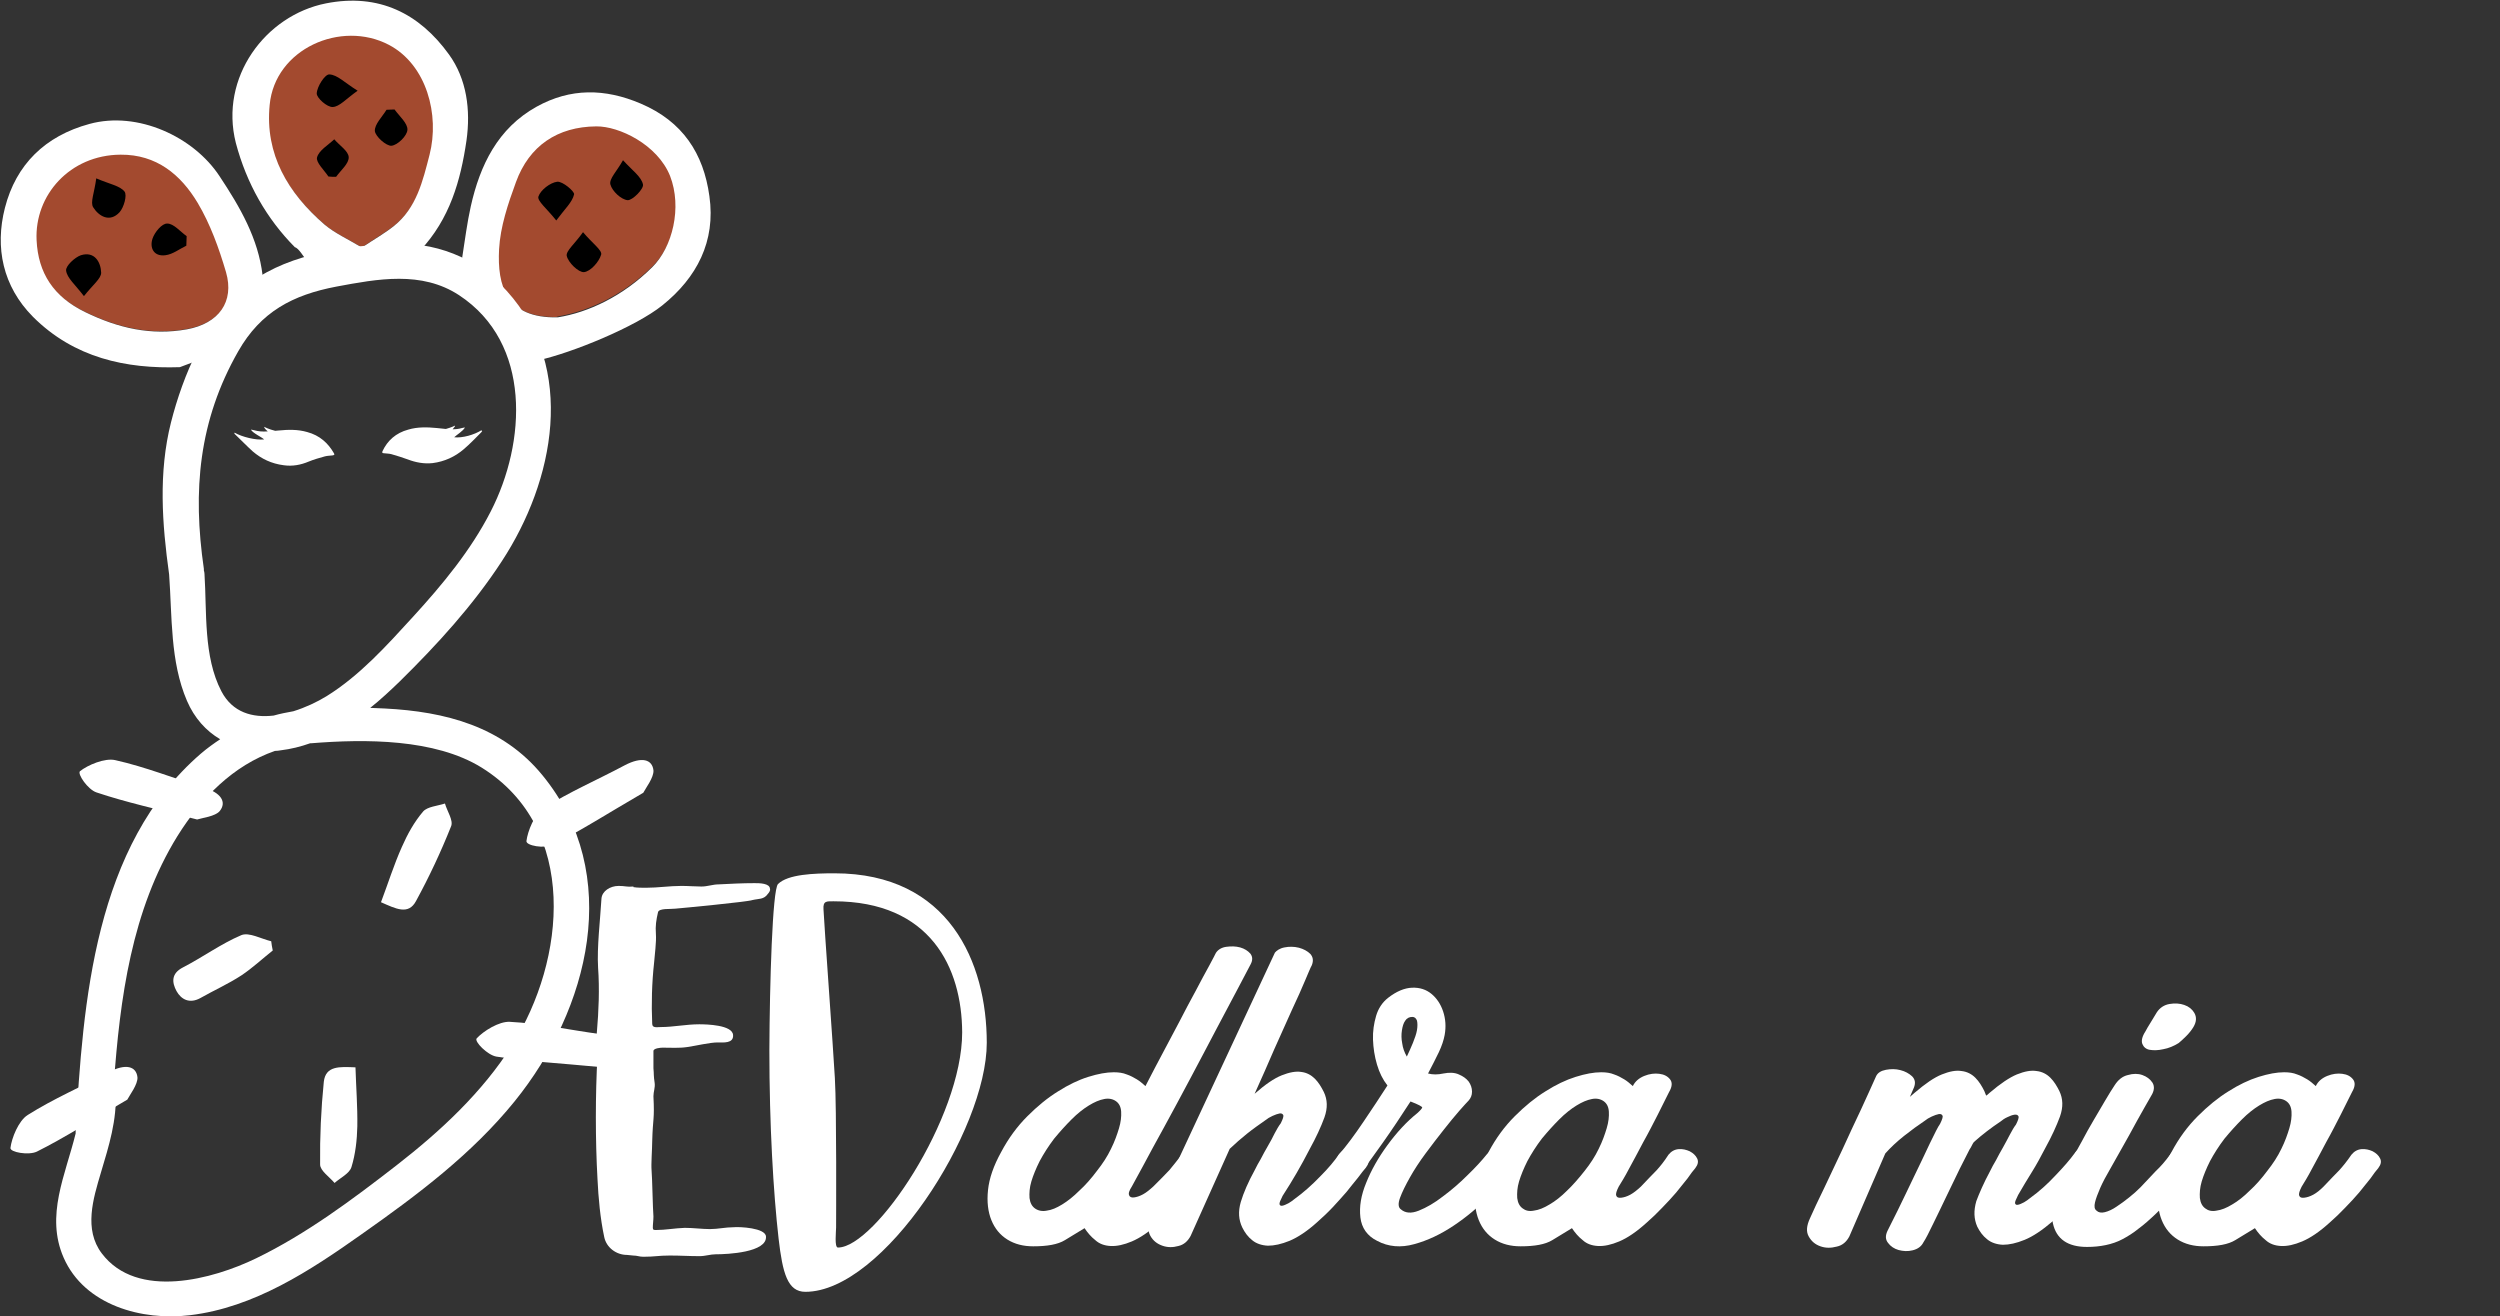 <svg xmlns="http://www.w3.org/2000/svg" width="813" height="428" viewBox="0 0 813 428" fill="none"><rect x="0" y="0" width="813" height="428" fill="#333333" stroke="none"/><g clip-path="url(#clip0_1959_2)"><path d="M84.3 103.6C82 105.6 79.9 107.7 78 110C80.5 108.1 82.7 106 84.3 103.6Z" fill="#32683B"></path><path d="M75.102 112.7L77.702 109.6C79.602 107.3 81.702 105.2 84.102 103.2L86.802 100.9L84.802 103.9C83.302 106.2 81.102 108.4 78.402 110.4L75.102 112.7Z" fill="#32683B"></path><path d="M87.599 33.502C89.299 15.302 110.798 5.802 126.398 14.002C138.698 20.502 142.899 36.801 139.599 49.702C137.399 58.202 135.398 67.001 127.998 72.901C124.998 75.302 121.599 77.201 117.599 79.901C112.899 77.102 108.698 75.201 105.398 72.401C93.698 62.202 86.099 49.602 87.599 33.502Z" fill="#A34A2F"></path><path d="M117.699 80.501L117.399 80.301C115.899 79.401 114.399 78.601 112.999 77.801C110.099 76.201 107.399 74.701 105.199 72.701C91.799 61.201 85.799 48.001 87.099 33.401C87.899 25.201 92.699 18.101 100.399 13.901C108.699 9.401 118.699 9.301 126.699 13.501C136.399 18.601 144.499 33.101 140.099 49.801L139.899 50.701C137.799 58.901 135.599 67.401 128.399 73.201C126.399 74.801 124.199 76.201 121.699 77.801C120.499 78.601 119.299 79.401 117.999 80.201L117.699 80.501ZM114.099 11.501C109.599 11.501 104.999 12.601 100.899 14.801C93.499 18.801 88.899 25.601 88.099 33.501C86.699 48.001 92.499 60.601 105.799 72.001C107.999 73.901 110.499 75.301 113.499 76.901C114.799 77.601 116.199 78.401 117.699 79.301C118.899 78.501 120.099 77.701 121.199 77.001C123.699 75.401 125.799 74.001 127.799 72.401C134.699 66.801 136.899 58.501 138.999 50.401L139.199 49.501C143.399 33.301 135.699 19.301 126.299 14.401C122.499 12.501 118.299 11.501 114.099 11.501Z" fill="#A34A2F"></path><path d="M27.701 100.9C17.401 95.9 12.401 88.2 11.901 77.5C11.201 62.9 22.701 49.8 39.201 49.7C50.901 49.6 58.801 56.2 64.301 65.4C68.401 72.3 71.201 80.1 73.501 87.9C76.301 97.6 71.101 104.6 60.801 106.5C49.001 108.6 38.401 106.1 27.701 100.9Z" fill="#A34A2F"></path><path d="M52.401 107.701C44.301 107.701 36.201 105.601 27.401 101.301C17.101 96.301 11.801 88.501 11.301 77.501C11.001 70.201 13.601 63.101 18.601 57.801C23.801 52.301 31.101 49.301 39.001 49.201C49.601 49.101 58.201 54.501 64.501 65.201C68.101 71.201 71.001 78.401 73.801 87.801C75.101 92.401 74.801 96.501 72.701 99.901C70.401 103.601 66.301 106.001 60.701 107.001C58.001 107.501 55.201 107.701 52.401 107.701ZM39.301 50.201C39.201 50.201 39.201 50.201 39.201 50.201C31.501 50.201 24.501 53.201 19.501 58.401C14.701 63.501 12.101 70.401 12.401 77.401C12.901 88.101 17.801 95.401 27.901 100.401C39.601 106.101 50.001 107.901 60.701 106.001C66.001 105.101 69.901 102.801 72.001 99.301C73.901 96.201 74.301 92.301 73.001 88.001C70.301 78.701 67.301 71.601 63.801 65.601C57.701 55.401 49.501 50.201 39.301 50.201Z" fill="#A34A2F"></path><path d="M212.1 86.299C202.5 95.799 191.3 100.999 181.4 102.599C164.5 102.999 161.7 92.199 162.3 80.499C162.7 73.099 165.2 65.699 167.8 58.599C172.1 46.799 181.3 40.599 193.9 40.499C201.3 40.399 213.8 46.399 217.9 56.599C221.9 66.899 218.6 79.799 212.1 86.299Z" fill="#A34A2F"></path><path d="M180.5 103.1C174.2 103.1 169.5 101.5 166.4 98.3C162.8 94.6 161.3 88.9 161.7 80.4C162.1 73 164.6 65.4 167.2 58.3C171.5 46.5 180.9 40 193.7 39.8C200.9 39.7 213.9 45.5 218.2 56.2C222.6 67.1 218.7 80.2 212.4 86.4C203.6 95.1 192.6 101 181.4 102.9C181.1 103.1 180.8 103.1 180.5 103.1ZM193.9 41H193.8C181.2 41.1 172.4 47.3 168.2 58.8C165.7 65.8 163.1 73.3 162.8 80.6C162.4 88.8 163.8 94.2 167.2 97.7C170.2 100.8 175 102.3 181.4 102.2C192.4 100.3 203.2 94.6 211.8 86C217.9 80 221.6 67.4 217.3 56.9C213.2 46.6 200.9 41 193.9 41Z" fill="#A34A2F"></path><path d="M38.899 69C40.299 67.4 41.399 63.5 40.499 62.3C38.999 60.4 35.699 59.9 31.299 58C30.699 62.7 29.299 65.8 30.299 67.4C32.099 70.3 35.699 72.5 38.899 69Z" fill="black"></path><path d="M95.897 80.4C97.198 80.701 98.797 83.701 99.897 84.9C112.497 98.9 137.298 81.8 136.598 81.501C146.298 71.201 149.798 58.7 151.698 45.7C153.098 35.8 151.798 25.701 145.998 17.701C136.398 4.4 123.198 -2.3 105.998 1.1C86.297 5 71.297 25.201 76.698 46.501C80.198 59.7 86.698 71.1 95.897 80.4ZM87.698 34.1C89.397 15.9 110.898 6.4 126.498 14.601C138.798 21.101 142.998 37.401 139.698 50.3C137.498 58.8 135.498 67.6 128.098 73.501C125.098 75.9 121.697 77.8 117.697 80.501C112.997 77.701 108.798 75.8 105.498 73.001C93.698 62.8 86.097 50.2 87.698 34.1Z" fill="white"></path><path d="M230.698 63.801C228.798 49.901 221.998 39.501 208.398 33.701C196.698 28.701 185.498 28.601 174.498 34.701C161.898 41.701 156.098 53.701 153.098 67.101C151.898 72.501 151.198 78.101 150.298 83.801C152.098 86.701 152.298 90.501 149.398 93.101C149.298 93.201 149.198 93.201 149.098 93.301C149.998 94.501 150.998 95.501 152.098 96.501C156.398 100.101 161.698 102.801 166.698 105.401C172.998 108.601 168.298 114.701 174.898 117.201C185.898 114.801 206.698 106.301 215.398 99.301C226.598 90.301 232.798 78.501 230.698 63.801ZM212.098 86.901C202.498 96.401 191.298 101.601 181.398 103.201C164.498 103.601 161.698 92.801 162.298 81.101C162.698 73.701 165.198 66.301 167.798 59.201C172.098 47.401 181.298 41.201 193.898 41.101C201.298 41.001 213.798 47.001 217.898 57.201C221.898 67.501 218.698 80.401 212.098 86.901Z" fill="white"></path><path d="M85.399 89.601C83.999 77.601 78.099 67.401 71.399 57.301C62.999 44.501 44.799 36.001 29.099 40.301C14.699 44.201 5.199 53.501 1.599 67.601C-1.701 80.501 0.899 93.101 10.699 103.001C24.099 116.401 40.999 120.001 58.499 119.401C72.499 114.301 89.899 107.301 86.899 89.901M27.699 101.501C17.399 96.501 12.399 88.801 11.899 78.101C11.199 63.501 22.699 50.401 39.199 50.301C50.899 50.201 58.799 56.801 64.299 66.001C68.399 72.901 71.199 80.701 73.499 88.501C76.299 98.201 71.099 105.201 60.799 107.101C49.099 109.201 38.399 106.701 27.699 101.501Z" fill="white"></path><path d="M105.301 351.8C104.401 360.7 104.001 369.7 104.101 378.7C104.101 380.7 107.101 382.7 108.801 384.7C110.701 383 113.701 381.6 114.301 379.5C115.601 375.3 116.101 370.7 116.201 366.3C116.301 359.9 115.801 353.6 115.601 347.1C110.501 346.9 105.901 346.5 105.301 351.8Z" fill="white"></path><path d="M78.5 304.1C71.9 306.9 65.9 311.3 59.5 314.6C55.6 316.6 55.9 319.5 57.4 322.3C58.9 325 61.6 326.5 65.1 324.6C69.5 322.1 74.2 320 78.5 317.2C82.1 314.8 85.3 311.8 88.7 309.1C88.5 308.1 88.3 307.1 88.2 306.1C84.9 305.3 81 303.1 78.5 304.1Z" fill="white"></path><path d="M161.4 343.6C171.3 345.2 181.6 345.7 195.1 347C196.5 346.3 200.9 345 202 343C203.7 339.9 201.6 337.1 195.3 336.3C185.4 335 175.7 332.8 165.8 332.3C162.3 332.1 157.2 335.3 155 337.7C154.2 338.7 158.5 343.1 161.4 343.6Z" fill="white"></path><path d="M26.298 83.001C24.298 83.701 21.298 86.501 21.498 88.001C21.798 90.401 24.398 92.501 27.298 96.301C30.198 92.601 32.898 90.601 32.898 88.701C32.798 85.301 30.798 81.601 26.298 83.001Z" fill="black"></path><path d="M49.598 77.6C48.598 80.6 49.998 83.5 53.798 83C56.198 82.7 58.298 81 60.598 79.9C60.598 78.9 60.698 77.8 60.698 76.8C58.598 75.3 56.498 72.7 54.398 72.7C52.698 72.6 50.298 75.5 49.598 77.6Z" fill="black"></path><path d="M184.298 83.2C184.798 85.4 188.098 88.6 189.898 88.5C191.998 88.3 194.798 85.2 195.498 82.8C195.898 81.4 192.598 79.1 189.598 75.5C186.998 79.2 183.998 81.6 184.298 83.2Z" fill="black"></path><path d="M181.197 59.1C178.897 59.4 175.797 61.8 175.097 63.9C174.597 65.3 177.897 67.9 180.897 71.7C183.697 67.9 186.097 65.8 186.697 63.2C186.897 62.3 182.997 58.9 181.197 59.1Z" fill="black"></path><path d="M202.6 52.1C200.6 55.7 198 58.2 198.5 60C199.1 62.2 202 64.9 204.1 65.1C205.7 65.2 209.4 61.4 209.1 60C208.6 57.5 205.7 55.5 202.6 52.1Z" fill="black"></path><path d="M127.297 47.4C129.297 47.2 132.397 44.2 132.497 42.2C132.597 40.1 129.897 37.8 128.297 35.6C127.397 35.6 126.497 35.7 125.697 35.7C124.297 38 121.797 40.4 121.897 42.6C122.097 44.4 125.597 47.5 127.297 47.4Z" fill="black"></path><path d="M108.2 34.801C110.4 34.701 112.5 32.201 116.3 29.501C112.1 26.901 109.7 24.301 107.1 24.201C105.7 24.101 103.1 28.101 103 30.401C103 31.901 106.4 34.901 108.2 34.801Z" fill="black"></path><path d="M109.299 57.501C110.799 55.401 113.499 53.201 113.399 51.101C113.299 49.101 110.399 47.301 108.699 45.301C106.699 47.201 103.699 48.901 103.099 51.201C102.699 52.801 105.399 55.301 106.799 57.401C107.599 57.501 108.399 57.501 109.299 57.501Z" fill="black"></path><path d="M123.898 293.401C128.698 295.501 132.798 297.701 135.298 293.001C139.598 285.101 143.398 277.001 146.698 268.701C147.498 266.801 145.398 263.801 144.698 261.301C142.298 262.101 138.998 262.301 137.598 263.901C134.698 267.301 132.498 271.301 130.698 275.401C128.098 281.201 126.198 287.301 123.898 293.401Z" fill="white"></path><path d="M249.698 290.699C248.398 292.599 246.698 292.199 244.698 292.699C242.998 293.299 221.998 295.299 219.598 295.499C218.098 295.699 214.398 295.299 213.998 296.599C213.398 299.199 213.098 301.099 213.298 303.699C213.498 306.299 212.898 310.599 212.698 313.199C211.998 319.499 211.798 326.599 212.098 332.899C212.098 334.399 213.598 333.999 214.898 333.999C218.998 333.999 223.098 333.099 227.398 333.099C229.798 333.099 238.198 333.299 238.398 336.599C238.598 339.399 235.198 338.999 233.398 338.999C230.798 338.999 226.298 340.099 223.498 340.499C220.898 340.899 218.098 340.699 215.498 340.699C214.798 340.699 212.498 340.899 212.498 341.799V347.399C212.698 349.399 212.498 349.599 212.898 352.199C213.098 353.699 212.498 354.999 212.498 356.499C212.898 364.299 212.298 363.399 212.098 371.199C212.098 373.599 211.698 378.499 211.898 380.699C212.098 382.699 212.298 393.399 212.498 395.599C212.498 396.899 212.298 397.999 212.298 399.299C212.298 399.999 212.698 399.999 213.398 399.999C216.398 399.999 219.498 399.399 222.698 399.299C225.498 399.299 228.298 399.699 230.898 399.699C233.498 399.699 235.898 399.099 238.498 399.099C240.498 398.899 248.898 399.299 249.098 402.099C249.498 407.299 236.598 407.899 232.698 407.899C230.998 407.899 229.398 408.499 227.498 408.499C223.998 408.499 221.398 408.299 217.798 408.299C214.098 408.299 212.998 408.699 209.198 408.699C207.898 408.699 207.198 408.299 205.898 408.299L203.898 408.099C200.398 408.099 197.198 405.699 196.498 402.299C195.198 396.199 194.598 389.599 194.298 383.299C193.598 370.799 193.598 355.899 194.298 343.499C194.298 340.899 193.898 338.299 194.098 335.699C194.698 328.799 194.998 321.599 194.498 314.699C194.098 307.999 195.198 299.099 195.598 292.199C195.798 289.799 198.398 288.099 201.198 288.099C203.398 288.099 203.798 288.499 205.998 288.299V288.499C207.298 288.699 208.798 288.699 210.098 288.699C213.998 288.699 217.698 288.099 221.598 288.099C223.798 288.099 226.098 288.299 228.098 288.299C230.098 288.299 231.798 287.599 233.698 287.599C237.598 287.399 241.498 287.199 245.398 287.199C246.898 287.199 250.398 287.199 250.398 289.099C250.598 289.499 250.098 290.299 249.698 290.699Z" fill="white"></path><path d="M252.999 287.5C256.199 284.3 264.699 284 271.399 284C308.599 284 320.899 313 320.899 339.1C320.899 367.6 287.199 420.1 261.899 420.1C256.099 420.1 254.499 414 253.199 402.8C251.499 387.9 250.199 365.8 250.199 341.6C250.299 319.7 251.199 289.4 252.999 287.5ZM271.099 293.1C268.899 293.1 267.599 292.9 267.799 295.7C267.999 300.4 270.999 341.5 271.499 350.6C272.099 360.5 271.899 397.3 271.899 399.2C271.899 400.5 271.299 405.7 272.499 405.7C284.599 405.7 312.899 363.6 312.899 335.7C312.799 314.7 302.599 293.1 271.099 293.1Z" fill="white"></path><path d="M384.3 375.501C385 374.401 386.1 373.801 387.4 373.701C388.7 373.601 389.9 373.901 391 374.401C392.1 375.001 392.9 375.701 393.4 376.701C393.9 377.701 393.7 378.701 392.8 379.901C392.2 380.601 391.3 381.701 390.3 383.201C389.2 384.601 388 386.101 386.7 387.801C385.3 389.401 383.8 391.101 382.1 392.801C380.4 394.501 378.7 396.101 377 397.601C373.7 400.601 370.7 402.601 368.1 403.701C365.5 404.801 363.2 405.301 361.2 405.201C359.2 405.101 357.5 404.501 356.2 403.301C354.8 402.201 353.7 400.901 352.7 399.401C350.7 400.601 348.6 401.901 346.3 403.301C344 404.701 340.6 405.301 336 405.301C332.8 405.301 330 404.601 327.6 403.101C325.2 401.601 323.5 399.501 322.4 396.801C321.3 394.101 320.9 390.801 321.3 387.001C321.7 383.201 323.1 379.101 325.6 374.601C328 370.101 330.8 366.301 334.1 363.001C337.4 359.701 340.7 357.001 344.1 354.901C347.4 352.801 350.7 351.201 353.9 350.201C357.1 349.201 359.8 348.701 362.2 348.701C363.8 348.701 365.2 348.901 366.4 349.401C367.6 349.801 368.7 350.401 369.7 351.001C370.7 351.601 371.6 352.401 372.5 353.201C374.6 349.101 376.5 345.501 378.1 342.501C379.7 339.501 381.5 336.101 383.4 332.501C385.3 328.801 387.1 325.401 388.8 322.301C390.5 319.101 391.9 316.401 393.2 314.101C394.4 311.801 395.2 310.401 395.4 309.901C396.1 308.801 397.3 308.101 398.8 307.901C400.4 307.701 401.8 307.701 403.3 308.101C404.7 308.501 405.8 309.201 406.6 310.101C407.4 311.101 407.4 312.301 406.7 313.601C406.1 314.801 404.7 317.401 402.7 321.201C400.7 325.001 398.3 329.501 395.6 334.601C392.9 339.701 390.1 345.101 387.1 350.701C384.1 356.301 381.3 361.601 378.6 366.501C375.9 371.401 373.6 375.601 371.7 379.201C369.8 382.701 368.6 384.901 368.1 385.801C367.2 387.201 366.9 388.101 367.2 388.701C367.4 389.301 368 389.501 368.8 389.401C369.6 389.301 370.6 389.001 371.7 388.401C372.8 387.801 373.9 386.901 375.1 385.801C377.3 383.601 379.1 381.801 380.3 380.501C381.2 379.401 382.6 377.701 384.3 375.501ZM356.7 380.801C358.6 378.401 360.1 376.101 361.3 373.601C362.5 371.201 363.3 368.901 363.9 366.901C364.5 364.901 364.7 363.101 364.6 361.501C364.5 359.901 363.9 358.801 362.9 358.101C361.9 357.401 360.6 357.101 359.1 357.401C357.5 357.701 355.9 358.401 354.1 359.501C352.3 360.601 350.4 362.101 348.5 364.001C346.6 365.901 344.7 368.001 342.8 370.301C340.9 372.801 339.4 375.201 338.1 377.601C336.9 380.001 336 382.201 335.4 384.201C334.8 386.201 334.7 388.001 334.8 389.601C335 391.201 335.6 392.301 336.6 393.001C337.6 393.701 338.9 394.001 340.4 393.701C342 393.501 343.6 392.801 345.4 391.701C347.2 390.601 349.1 389.101 351 387.201C353 385.401 354.9 383.201 356.7 380.801Z" fill="white"></path><path d="M417.7 308.101C419.2 307.801 420.8 307.801 422.4 308.201C423.9 308.601 425.2 309.301 426.1 310.201C427 311.201 427.2 312.401 426.6 313.901C426.2 314.601 425.5 316.301 424.4 318.901C423.3 321.501 421.9 324.701 420.1 328.501C418.4 332.301 416.5 336.501 414.4 341.201C412.4 345.901 410.2 350.801 408 355.701C411.4 352.701 414.3 350.701 416.8 349.701C419.3 348.701 421.5 348.301 423.2 348.601C424.9 348.801 426.4 349.601 427.6 350.801C428.8 352.001 429.7 353.501 430.5 355.101C431.7 357.601 431.8 360.301 430.7 363.401C429.6 366.401 428 369.901 425.9 373.701C424.5 376.401 423.1 379.001 421.7 381.401C420.3 383.801 418.8 386.301 417.1 388.901C416.4 390.301 416 391.201 416.1 391.601C416.2 392.001 416.5 392.201 417 392.101C417.6 392.001 418.2 391.701 419 391.301C419.7 390.901 420.4 390.401 421 389.901C423.9 387.801 426.6 385.401 429.3 382.601C432 379.901 434 377.501 435.5 375.301C436.4 374.201 437.5 373.601 438.8 373.501C440.1 373.401 441.3 373.701 442.4 374.201C443.5 374.801 444.3 375.501 444.8 376.501C445.3 377.501 445.1 378.501 444.2 379.701C443.6 380.401 442.7 381.501 441.6 383.001C440.5 384.401 439.2 385.901 437.9 387.601C436.5 389.201 435 390.901 433.4 392.601C431.8 394.301 430.1 395.901 428.4 397.401C425.1 400.401 422 402.401 419.4 403.501C416.7 404.601 414.4 405.101 412.3 405.101C410.3 405.001 408.5 404.401 407.2 403.301C405.8 402.201 404.8 400.801 404 399.201C402.8 396.701 402.6 394.001 403.5 390.901C404.4 387.901 405.9 384.401 408.1 380.401C408.6 379.401 409.2 378.201 410 376.901C410.7 375.501 411.5 374.101 412.3 372.701C413.1 371.301 413.9 369.901 414.5 368.601C415.2 367.301 415.8 366.201 416.5 365.301C417.2 363.901 417.5 363.001 417.3 362.601C417.1 362.201 416.7 362.001 416.1 362.101C415.5 362.201 414.7 362.501 413.8 362.901C412.9 363.301 412.1 363.801 411.5 364.301C409.5 365.701 407.5 367.101 405.5 368.701C403.5 370.301 401.7 371.901 399.9 373.601L387.2 401.901C386.3 403.601 385 404.801 383.2 405.201C381.4 405.701 379.7 405.701 378 405.101C376.3 404.501 375 403.501 374.1 401.901C373.2 400.301 373.3 398.401 374.4 396.001L414.6 309.801C415.1 309.201 416.1 308.401 417.7 308.101Z" fill="white"></path><path d="M435.399 375.501C437.899 372.601 440.499 369.101 443.399 364.801C446.299 360.501 448.899 356.601 451.199 353.001C449.699 351.101 448.599 348.901 447.799 346.201C446.999 343.501 446.599 340.801 446.499 338.101C446.399 335.401 446.799 332.801 447.499 330.401C448.199 328.001 449.499 326.001 451.399 324.501C454.099 322.401 456.699 321.301 459.199 321.201C461.699 321.101 463.799 321.801 465.499 323.201C467.199 324.601 468.499 326.501 469.299 328.901C470.099 331.301 470.299 333.901 469.799 336.601C469.499 338.201 468.899 340.101 467.899 342.201C466.899 344.301 465.699 346.601 464.399 349.101C465.899 349.501 467.599 349.501 469.399 349.101C471.399 348.701 473.099 348.801 474.399 349.401C475.799 350.001 476.799 350.701 477.599 351.701C478.299 352.701 478.699 353.801 478.699 355.001C478.699 356.201 478.299 357.101 477.599 357.901C477.099 358.401 476.099 359.501 474.599 361.201C473.099 362.901 471.399 365.001 469.499 367.401C467.599 369.801 465.599 372.401 463.599 375.101C461.599 377.801 459.899 380.401 458.499 382.901C457.099 385.401 455.999 387.601 455.299 389.501C454.599 391.401 454.699 392.701 455.599 393.301C456.999 394.501 458.899 394.701 461.399 393.701C463.899 392.701 466.499 391.201 469.199 389.101C471.899 387.101 474.599 384.801 477.199 382.201C479.799 379.701 481.899 377.401 483.499 375.401C484.399 374.401 485.499 373.901 486.799 373.801C488.099 373.701 489.299 374.001 490.299 374.501C491.399 375.001 492.099 375.701 492.599 376.701C493.099 377.701 492.899 378.701 491.999 379.901C490.099 382.501 487.499 385.601 484.099 389.101C480.699 392.601 476.899 395.801 472.699 398.601C468.499 401.401 464.299 403.401 459.899 404.601C455.599 405.801 451.499 405.501 447.799 403.501C444.599 401.901 442.799 399.301 442.399 395.901C441.999 392.401 442.599 388.701 444.299 384.601C445.899 380.601 448.199 376.501 451.199 372.401C454.199 368.301 457.399 364.801 460.899 362.001C461.899 361.101 462.399 360.501 462.499 360.201C462.599 359.901 461.299 359.201 458.699 358.201C455.599 363.001 452.599 367.501 449.699 371.601C446.799 375.701 444.799 378.401 443.799 379.801C442.799 381.001 441.699 381.701 440.399 381.801C439.099 381.901 437.899 381.601 436.999 381.001C435.999 380.401 435.299 379.501 434.899 378.501C434.499 377.601 434.699 376.501 435.399 375.501ZM459.299 330.701C458.299 330.701 457.499 331.101 456.999 331.901C456.399 332.701 456.099 333.801 455.899 335.101C455.699 336.401 455.699 337.801 455.999 339.301C456.199 340.801 456.699 342.201 457.499 343.601C458.199 342.101 458.899 340.601 459.499 339.101C460.099 337.601 460.599 336.201 460.799 335.001C460.999 333.801 460.999 332.701 460.799 331.901C460.499 331.101 459.999 330.701 459.299 330.701Z" fill="white"></path><path d="M542.6 375.499C543.5 374.399 544.6 373.799 545.9 373.699C547.2 373.599 548.4 373.899 549.5 374.399C550.6 374.999 551.4 375.699 551.9 376.699C552.4 377.699 552.2 378.699 551.3 379.899C550.7 380.599 549.8 381.699 548.8 383.199C547.7 384.599 546.5 386.099 545.1 387.799C543.7 389.399 542.2 391.099 540.5 392.799C538.9 394.499 537.2 396.099 535.5 397.599C532.2 400.599 529.2 402.599 526.6 403.699C524 404.799 521.7 405.299 519.7 405.199C517.7 405.099 516 404.499 514.7 403.299C513.3 402.199 512.2 400.899 511.2 399.399C509.2 400.599 507.1 401.899 504.8 403.299C502.5 404.699 499.1 405.299 494.5 405.299C491.3 405.299 488.5 404.599 486.1 403.099C483.7 401.599 482 399.499 480.9 396.799C479.8 394.099 479.4 390.799 479.8 386.999C480.2 383.199 481.6 379.099 484.1 374.599C486.5 370.099 489.3 366.299 492.6 362.999C495.9 359.699 499.2 356.999 502.6 354.899C505.9 352.799 509.2 351.199 512.4 350.199C515.6 349.199 518.3 348.699 520.7 348.699C522.3 348.699 523.7 348.899 524.9 349.399C526.1 349.799 527.2 350.399 528.2 350.999C529.2 351.599 530.1 352.399 531 353.199C531.7 351.699 533 350.599 534.7 349.899C536.4 349.199 538.1 348.999 539.6 349.199C541.2 349.399 542.3 349.999 543.1 350.999C543.9 351.999 543.8 353.399 542.8 355.099C541.8 357.099 540.6 359.499 539.1 362.499C537.6 365.399 536.1 368.399 534.4 371.399C532.8 374.399 531.3 377.299 529.8 379.999C528.4 382.699 527.2 384.599 526.4 385.899C525.7 387.299 525.4 388.199 525.6 388.799C525.8 389.399 526.3 389.599 527.2 389.499C528.1 389.399 529.1 389.099 530.2 388.499C531.3 387.899 532.4 386.999 533.6 385.899C535.7 383.699 537.4 381.899 538.7 380.599C539.8 379.399 541.2 377.699 542.6 375.499ZM515.3 380.799C517.2 378.399 518.7 376.099 519.9 373.599C521.1 371.199 521.9 368.899 522.5 366.899C523.1 364.899 523.3 363.099 523.2 361.499C523.1 359.899 522.5 358.799 521.5 358.099C520.5 357.399 519.2 357.099 517.7 357.399C516.1 357.699 514.5 358.399 512.7 359.499C510.9 360.599 509 362.099 507.1 363.999C505.2 365.899 503.3 367.999 501.4 370.299C499.5 372.799 498 375.199 496.7 377.599C495.5 379.999 494.6 382.199 494 384.199C493.4 386.199 493.3 387.999 493.4 389.599C493.6 391.199 494.2 392.299 495.2 392.999C496.1 393.699 497.3 393.999 498.8 393.699C500.4 393.499 502.1 392.799 503.9 391.699C505.8 390.599 507.7 389.099 509.6 387.199C511.5 385.399 513.4 383.199 515.3 380.799Z" fill="white"></path><path d="M647.2 380.799C647.7 379.799 648.3 378.599 649.1 377.299C649.8 375.899 650.6 374.499 651.4 373.099C652.2 371.699 652.9 370.299 653.6 368.999C654.3 367.699 654.9 366.599 655.6 365.699C656.3 364.299 656.6 363.399 656.4 362.999C656.2 362.599 655.8 362.399 655.1 362.499C654.4 362.599 653.6 362.899 652.8 363.299C651.9 363.699 651.2 364.199 650.6 364.699C647.6 366.699 644.7 368.899 641.9 371.399C641.6 371.799 641.4 372.199 641.2 372.599C641 372.999 640.8 373.399 640.5 373.799C639.8 375.199 638.7 377.299 637.3 380.099C635.9 382.999 634.5 385.899 633 388.999C631.5 392.099 630.1 395.099 628.7 397.899C627.3 400.799 626.3 402.799 625.5 403.999C624.8 405.399 623.6 406.199 622 406.599C620.4 406.999 618.9 406.899 617.4 406.499C616 406.099 614.8 405.299 614 404.199C613.1 403.099 613.1 401.799 613.8 400.299C614.3 399.299 615.4 397.099 617.1 393.699C618.8 390.299 620.5 386.599 622.4 382.699C624.3 378.799 626 375.199 627.6 371.799C629.2 368.499 630.3 366.299 630.9 365.499C631.6 364.099 631.9 363.199 631.7 362.799C631.5 362.399 631.1 362.199 630.5 362.299C629.9 362.399 629.1 362.699 628.2 363.099C627.3 363.499 626.5 363.999 625.9 364.499C623.8 365.899 621.6 367.499 619.2 369.399C616.8 371.299 614.8 373.199 613.1 375.099L601.4 402.099C600.5 403.799 599.2 404.999 597.3 405.399C595.4 405.899 593.7 405.899 592 405.299C590.3 404.699 589.1 403.699 588.2 402.099C587.3 400.499 587.5 398.599 588.6 396.199C589.7 393.699 591.2 390.499 593.2 386.399C595.1 382.399 597.1 378.099 599.2 373.699C601.2 369.299 603.2 364.999 605.2 360.799C607.1 356.599 608.8 352.999 610.1 349.999C610.6 348.899 611.7 348.199 613.3 347.899C614.9 347.599 616.5 347.599 618 347.999C619.6 348.399 620.8 349.099 621.8 349.999C622.8 350.999 623 352.199 622.4 353.699L621.1 356.699L622.6 355.399C626.1 352.399 629 350.399 631.5 349.399C634 348.399 636.1 347.999 637.9 348.299C639.7 348.499 641.2 349.299 642.4 350.499C643.6 351.699 644.5 353.199 645.3 354.799L645.9 356.299C646.1 356.199 646.5 355.899 647 355.399C650.5 352.399 653.5 350.399 655.9 349.399C658.4 348.399 660.5 347.999 662.3 348.299C664.1 348.499 665.6 349.299 666.8 350.499C668 351.699 668.9 353.199 669.7 354.799C670.9 357.299 671 359.999 669.9 363.099C668.8 366.099 667.2 369.599 665.1 373.399C663.7 376.099 662.3 378.699 660.8 381.099C659.3 383.499 657.8 385.999 656.3 388.599C655.6 389.999 655.2 390.899 655.3 391.299C655.4 391.699 655.7 391.899 656.2 391.799C656.8 391.699 657.4 391.399 658.2 390.999C658.9 390.599 659.6 390.099 660.2 389.599C663.1 387.499 665.8 385.099 668.4 382.299C671 379.599 673.1 377.199 674.7 374.999C675.4 373.899 676.5 373.299 677.8 373.199C679.1 373.099 680.3 373.399 681.4 373.899C682.5 374.499 683.3 375.199 683.8 376.199C684.3 377.199 684.1 378.199 683.2 379.399C682.6 380.099 681.7 381.199 680.7 382.699C679.6 384.099 678.4 385.599 677.1 387.299C675.7 388.899 674.2 390.599 672.6 392.299C671 393.999 669.3 395.599 667.6 397.099C664.1 400.099 661.1 402.099 658.4 403.199C655.7 404.299 653.4 404.799 651.3 404.799C649.3 404.699 647.5 404.099 646.2 402.999C644.8 401.899 643.8 400.499 643 398.899C641.9 396.399 641.8 393.699 642.7 390.599C643.6 388.199 645.1 384.699 647.2 380.799Z" fill="white"></path><path d="M705.698 375.501C706.398 374.401 707.498 373.801 708.798 373.701C710.098 373.601 711.298 373.901 712.398 374.401C713.498 375.001 714.298 375.701 714.798 376.701C715.298 377.701 715.098 378.701 714.198 379.901C712.998 381.501 711.298 383.601 709.298 386.001C707.298 388.501 704.598 391.301 701.198 394.601C699.098 396.601 697.198 398.301 695.398 399.601C693.698 401.001 691.898 402.101 690.198 403.001C688.498 403.901 686.698 404.501 684.798 404.901C682.898 405.301 680.898 405.501 678.698 405.501C672.398 405.501 668.698 402.901 667.598 397.801C666.498 392.701 668.598 385.801 673.598 377.201C674.698 375.301 675.898 373.301 677.098 371.001C678.298 368.701 679.598 366.401 680.898 364.201C682.198 362.001 683.398 359.901 684.598 357.901C685.798 355.901 686.798 354.201 687.698 352.901C688.798 351.201 690.198 350.001 691.998 349.601C693.698 349.101 695.298 349.101 696.698 349.601C698.098 350.101 699.198 350.901 699.998 352.101C700.698 353.301 700.598 354.701 699.598 356.301C698.198 358.701 696.698 361.401 694.898 364.601C693.198 367.801 691.598 370.601 690.198 373.101C688.798 375.601 687.498 377.901 686.198 380.201C684.898 382.401 683.798 384.501 682.998 386.301C682.198 388.201 681.598 389.701 681.298 391.001C680.998 392.301 681.098 393.201 681.798 393.701C682.398 394.301 683.298 394.501 684.498 394.201C685.698 393.901 686.998 393.301 688.298 392.401C689.698 391.501 690.998 390.501 692.398 389.401C693.798 388.301 694.998 387.201 696.098 386.101C698.198 383.901 699.898 382.101 701.098 380.801C702.598 379.401 704.098 377.701 705.698 375.501ZM713.298 334.001C712.698 335.001 711.898 336.001 710.898 337.001C709.898 338.001 709.098 338.701 708.498 339.201C706.898 340.201 705.198 340.901 703.498 341.201C701.798 341.601 700.298 341.601 699.098 341.401C697.898 341.201 697.098 340.501 696.698 339.501C696.298 338.501 696.598 337.101 697.698 335.401C698.098 334.701 698.598 333.701 699.398 332.501C700.098 331.301 700.798 330.201 701.398 329.201C702.398 327.701 703.798 326.801 705.498 326.501C707.198 326.201 708.898 326.301 710.298 326.801C711.798 327.301 712.898 328.201 713.598 329.401C714.398 330.801 714.298 332.301 713.298 334.001Z" fill="white"></path><path d="M764.698 375.499C765.598 374.399 766.698 373.799 767.998 373.699C769.298 373.599 770.498 373.899 771.598 374.399C772.698 374.999 773.498 375.699 773.998 376.699C774.498 377.699 774.298 378.699 773.398 379.899C772.798 380.599 771.898 381.699 770.898 383.199C769.798 384.599 768.598 386.099 767.198 387.799C765.798 389.399 764.298 391.099 762.598 392.799C760.998 394.499 759.298 396.099 757.598 397.599C754.298 400.599 751.298 402.599 748.698 403.699C746.098 404.799 743.798 405.299 741.798 405.199C739.798 405.099 738.098 404.499 736.798 403.299C735.398 402.199 734.298 400.899 733.298 399.399C731.298 400.599 729.198 401.899 726.898 403.299C724.598 404.699 721.198 405.299 716.598 405.299C713.398 405.299 710.598 404.599 708.198 403.099C705.798 401.599 704.098 399.499 702.998 396.799C701.898 394.099 701.498 390.799 701.898 386.999C702.298 383.199 703.698 379.099 706.198 374.599C708.598 370.099 711.398 366.299 714.698 362.999C717.998 359.699 721.298 356.999 724.698 354.899C727.998 352.799 731.298 351.199 734.498 350.199C737.698 349.199 740.398 348.699 742.798 348.699C744.398 348.699 745.798 348.899 746.998 349.399C748.198 349.799 749.298 350.399 750.298 350.999C751.298 351.599 752.198 352.399 753.098 353.199C753.798 351.699 755.098 350.599 756.798 349.899C758.498 349.199 760.198 348.999 761.698 349.199C763.298 349.399 764.398 349.999 765.198 350.999C765.998 351.999 765.898 353.399 764.898 355.099C763.898 357.099 762.698 359.499 761.198 362.499C759.698 365.399 758.198 368.399 756.498 371.399C754.898 374.399 753.398 377.299 751.898 379.999C750.498 382.699 749.298 384.599 748.498 385.899C747.798 387.299 747.498 388.199 747.698 388.799C747.898 389.399 748.398 389.599 749.298 389.499C750.198 389.399 751.198 389.099 752.298 388.499C753.398 387.899 754.498 386.999 755.598 385.899C757.698 383.699 759.398 381.899 760.698 380.599C761.798 379.399 763.198 377.699 764.698 375.499ZM737.298 380.799C739.198 378.399 740.698 376.099 741.898 373.599C743.098 371.199 743.898 368.899 744.498 366.899C745.098 364.899 745.298 363.099 745.198 361.499C745.098 359.899 744.498 358.799 743.498 358.099C742.498 357.399 741.198 357.099 739.698 357.399C738.098 357.699 736.498 358.399 734.698 359.499C732.898 360.599 730.998 362.099 729.098 363.999C727.198 365.899 725.298 367.999 723.398 370.299C721.498 372.799 719.998 375.199 718.698 377.599C717.498 379.999 716.598 382.199 715.998 384.199C715.398 386.199 715.298 387.999 715.398 389.599C715.598 391.199 716.198 392.299 717.198 392.999C718.098 393.699 719.298 393.999 720.798 393.699C722.398 393.499 724.098 392.799 725.898 391.699C727.798 390.599 729.698 389.099 731.598 387.199C733.598 385.399 735.498 383.199 737.298 380.799Z" fill="white"></path><path d="M179.8 274.701C188.8 270.201 197.5 264.601 209.2 257.801C209.9 256.401 212.7 252.801 212.5 250.501C212.1 247.001 208.8 245.901 203.1 248.901C194.3 253.601 185.2 257.501 176.8 262.801C173.8 264.701 171.6 270.301 171.2 273.501C171 275.001 177.1 276.101 179.8 274.701Z" fill="white"></path><path d="M176.398 252.101C163.398 236.201 144.798 231.401 125.098 230.401C123.498 230.301 121.998 230.301 120.398 230.201C123.798 227.501 126.998 224.501 129.998 221.601C142.098 209.701 153.898 196.801 163.198 182.501C180.298 156.401 187.598 119.801 164.798 94.601C154.898 83.601 141.098 78.401 126.498 79.301C110.598 80.301 91.598 83.001 79.098 93.801C66.998 104.501 59.498 122.001 55.598 137.401C51.498 153.701 52.698 170.301 54.998 186.801C55.998 200.501 55.298 215.101 60.798 227.901C63.198 233.501 66.998 237.701 71.598 240.401C69.498 241.801 67.398 243.301 65.298 245.101C30.698 275.001 26.998 325.701 24.598 368.101C24.598 368.301 24.598 368.401 24.598 368.601C21.298 382.101 14.698 395.301 20.698 409.001C27.498 424.501 46.198 429.601 61.798 427.701C82.698 425.201 100.898 413.201 117.698 401.301C135.598 388.701 153.498 375.301 167.398 358.101C191.598 328.201 202.798 284.301 176.398 252.101ZM71.998 224.801C66.098 213.501 67.298 198.901 66.498 186.601C66.498 186.201 66.398 185.901 66.298 185.501C66.298 185.301 66.298 185.201 66.298 185.001C62.598 159.601 64.598 136.801 77.498 114.201C84.798 101.401 95.198 95.901 109.398 93.201C122.798 90.701 137.098 88.001 149.298 96.001C172.998 111.601 171.098 143.901 159.598 166.301C153.098 179.001 143.898 190.101 134.298 200.601C125.798 209.901 116.998 219.701 106.198 226.401C103.098 228.301 99.298 230.101 95.398 231.301C93.198 231.701 91.098 232.101 88.998 232.701C82.098 233.501 75.598 231.701 71.998 224.801ZM166.598 339.801C156.898 355.201 143.198 367.901 128.898 379.001C114.598 390.101 99.598 401.301 83.298 409.201C69.298 416.001 44.598 422.801 33.098 407.601C27.198 399.801 30.298 389.801 32.798 381.401C35.398 372.701 38.098 364.201 37.598 355.001C37.598 354.101 37.298 353.301 36.998 352.701C38.998 324.701 42.798 296.001 57.698 271.901C65.498 259.401 75.898 248.901 89.398 244.201C89.998 244.201 90.698 244.101 91.298 244.001C94.598 243.601 97.798 242.801 100.898 241.701C100.998 241.701 101.198 241.701 101.298 241.701C118.698 240.301 141.398 240.201 156.598 249.601C188.298 269.301 183.998 312.201 166.598 339.801Z" fill="white"></path><path d="M31.399 257.701C40.9 260.901 50.999 263.101 64.1 266.501C65.6 266.001 70.1 265.501 71.499 263.701C73.7 260.901 72.1 257.801 65.999 256.001C56.499 253.101 47.3 249.401 37.499 247.201C34.099 246.401 28.5 248.801 26 250.801C25.099 251.701 28.599 256.801 31.399 257.701Z" fill="white"></path><path d="M11.999 374.5C20.999 370 29.699 364.4 41.399 357.6C42.099 356.2 44.899 352.6 44.699 350.3C44.299 346.8 40.999 345.7 35.299 348.7C26.499 353.4 17.399 357.3 8.999 362.6C5.999 364.5 3.799 370.1 3.399 373.3C3.199 374.7 9.299 375.8 11.999 374.5Z" fill="white"></path><path d="M99.899 140.501C96.799 139.601 93.699 139.701 90.599 140.001C90.199 140.001 89.799 140.101 89.499 140.101C87.399 139.601 85.899 138.801 85.899 138.801C85.899 139.201 86.499 139.801 87.099 140.301C86.999 140.301 86.899 140.301 86.799 140.301C85.399 140.401 83.999 140.301 82.599 139.901C82.299 139.801 81.999 139.801 81.599 139.701C82.099 140.801 85.199 142.201 85.899 142.901C83.199 143.201 78.699 142.101 76.299 140.701C76.299 140.801 76.199 140.801 76.199 140.901C76.299 141.001 76.299 141.201 76.499 141.301C78.399 143.101 80.199 145.001 82.199 146.801C84.999 149.201 88.299 150.801 92.299 151.301C95.099 151.701 97.799 151.201 100.399 150.101C102.099 149.401 103.899 148.901 105.699 148.401C106.499 148.201 107.299 148.201 108.099 148.101C108.699 148.001 108.899 147.901 108.599 147.401C106.699 144.101 103.999 141.601 99.899 140.501Z" fill="white"></path><path d="M156.598 139.9C154.198 141.4 150.398 142.5 147.698 142.2C148.398 141.5 150.698 140.1 151.198 139C150.798 139.1 150.498 139.1 150.198 139.2C149.198 139.5 148.198 139.6 147.198 139.6C147.598 139.1 147.998 138.7 147.998 138.4C147.998 138.4 146.798 139 144.998 139.5C143.998 139.4 143.098 139.3 142.098 139.2C138.998 138.9 135.798 138.8 132.798 139.7C128.698 140.8 125.998 143.3 124.398 146.7C124.198 147.2 124.298 147.4 124.898 147.4C125.698 147.5 126.598 147.5 127.298 147.7C129.098 148.2 130.898 148.8 132.598 149.4C135.198 150.4 137.898 150.9 140.698 150.6C144.598 150.1 147.998 148.5 150.798 146.1C152.798 144.4 154.598 142.5 156.498 140.6C156.598 140.5 156.698 140.3 156.798 140.2C156.598 140.1 156.598 140 156.598 139.9Z" fill="white"></path></g><defs><clipPath id="clip0_1959_2"><rect width="813" height="428" fill="white"></rect></clipPath></defs></svg>